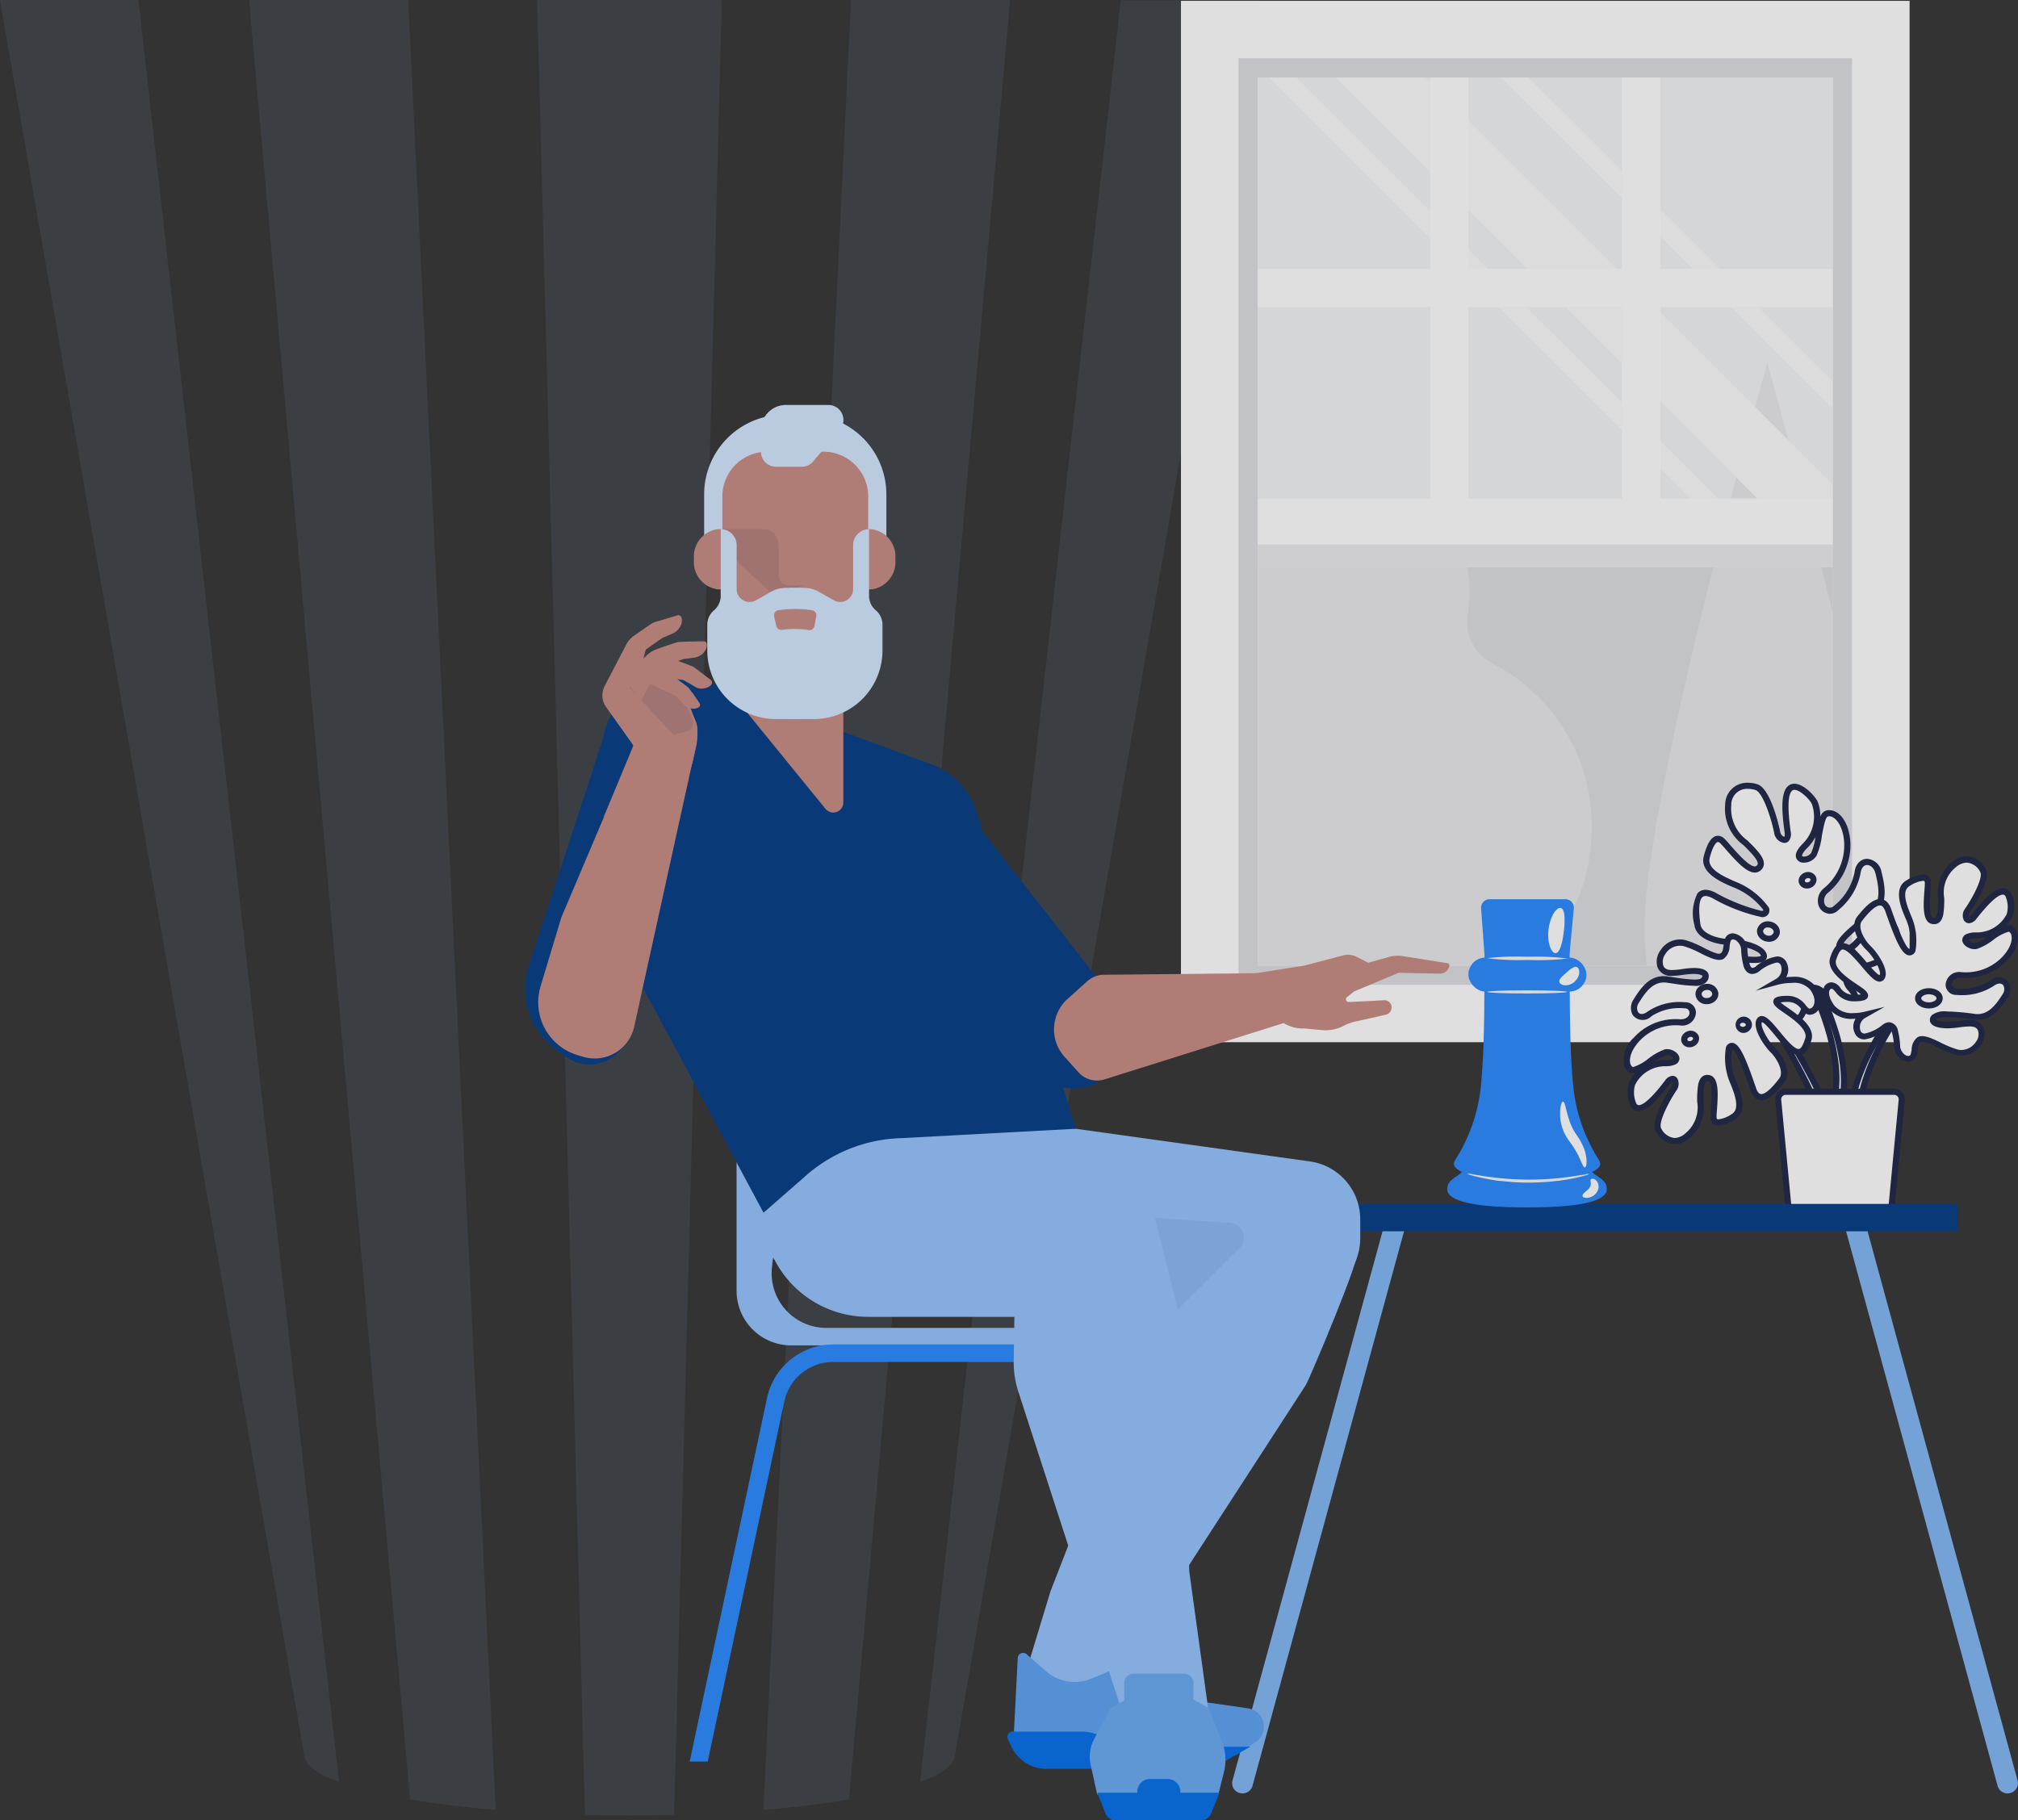 <svg id="Atom_Learning_Center_Intermediate_Ilustration" data-name="Atom // Learning Center Intermediate Ilustration" xmlns="http://www.w3.org/2000/svg" width="92" height="83" viewBox="0 0 92 83">
  <rect x="0" y="0" width="92" height="83" fill="#333333" stroke="none"/>
  <g id="Intermediate" transform="translate(100.633)" opacity="0.84">
    <g id="Group_1390" data-name="Group 1390" transform="translate(-100.633)">
      <g id="Group_1389" data-name="Group 1389" transform="translate(0 0)">
        <g id="Group_1388" data-name="Group 1388" opacity="0.1">
          <path id="Path_2298" data-name="Path 2298" d="M15.456,81.244c-.864-.316-1.407-.67-1.549-1.041l-.041-.191L0,0H6.308Z" transform="translate(0 0)" fill="#93c3ff"/>
          <path id="Path_2299" data-name="Path 2299" d="M248.11,0l-2.177,82.746c-.662.018-1.341.026-2.028.026s-1.369,0-2.035-.026L239.691,0Z" transform="translate(-215.202 0)" fill="#93c3ff"/>
          <path id="Path_2300" data-name="Path 2300" d="M122.381,82.524c-1.438-.118-2.754-.283-3.9-.478L111.139,0h7.255Z" transform="translate(-99.784 0)" fill="#93c3ff"/>
          <path id="Path_2301" data-name="Path 2301" d="M410.6,81.311c.864-.316,1.407-.67,1.549-1.041l.041-.191,13.879-80H419.75Z" transform="translate(-368.651 -0.066)" fill="#93c3ff"/>
          <path id="Path_2302" data-name="Path 2302" d="M340.645,82.524c1.438-.118,2.754-.283,3.9-.478L351.893,0h-7.255Z" transform="translate(-305.841 0)" fill="#93c3ff"/>
        </g>
      </g>
    </g>
    <g id="Group_1393" data-name="Group 1393" transform="translate(-46.793 0.039)">
      <g id="Group_1392" data-name="Group 1392">
        <path id="Path_2303" data-name="Path 2303" d="M21.484,186.029H49.047v19.053H21.484Z" transform="translate(-18.535 -160.647)" fill="#dddee3"/>
        <path id="Path_2304" data-name="Path 2304" d="M24.2,179.785v-.864a1.552,1.552,0,0,1,1.035-.089,7.777,7.777,0,0,0,2.621.22,8.173,8.173,0,0,0,7.333-7.682,8.324,8.324,0,0,0-4.5-8.023,2.141,2.141,0,0,1-1.136-2.257,6.144,6.144,0,0,0,.077-.975,5.852,5.852,0,0,0-6.158-5.944A5.741,5.741,0,0,0,19.1,156.76v23.025Z" transform="translate(-16.482 -133.125)" fill="#e8e9ec"/>
        <path id="Path_2305" data-name="Path 2305" d="M19.1,19.19V41.36H47.077V19.19Z" transform="translate(-16.482 -16.572)" fill="#f3f4f6"/>
        <path id="Path_2306" data-name="Path 2306" d="M164.4,150.142c.5-.526.793-1.573.793-3.542,0-5.847-5.592-25.691-5.592-25.691s-5.593,19.844-5.593,25.691c0,1.971.278,3.017.766,3.542Z" transform="translate(-132.87 -104.412)" fill="#e8e9ec"/>
        <path id="Path_2307" data-name="Path 2307" d="M99.932,19.19l16.878,16.852V34.807L101.17,19.19Z" transform="translate(-86.215 -16.572)" fill="#fbfbfb"/>
        <path id="Path_2308" data-name="Path 2308" d="M22.876,19.19l22.2,22.17h1.238l-22.2-22.17Z" transform="translate(-19.736 -16.572)" fill="#fbfbfb"/>
        <path id="Path_2309" data-name="Path 2309" d="M45,19.19,67.2,41.36h2.215V39.5L49.08,19.19Z" transform="translate(-38.822 -16.572)" fill="#fbfbfb"/>
        <path id="Path_2310" data-name="Path 2310" d="M19.1,174H47.077v2.095H19.1Z" transform="translate(-16.482 -150.259)" fill="#ebebee"/>
        <g id="Group_1391" data-name="Group 1391">
          <path id="Path_2311" data-name="Path 2311" d="M19.1,166.323H47.077v2.095H19.1Z" transform="translate(-16.482 -143.63)" fill="#fff"/>
          <path id="Path_2312" data-name="Path 2312" d="M19.1,89.557H47.077V91.3H19.1Z" transform="translate(-16.482 -77.338)" fill="#fff"/>
          <path id="Path_2313" data-name="Path 2313" d="M82.789,19.19h1.748V40.312H82.789Z" transform="translate(-71.425 -16.572)" fill="#fff"/>
          <path id="Path_2314" data-name="Path 2314" d="M146.473,19.19h1.748V40.312h-1.748Z" transform="translate(-126.368 -16.572)" fill="#fff"/>
          <path id="Path_2315" data-name="Path 2315" d="M0,0H33.218V47.481H0ZM29.722,3.491H3.5v40.5H29.722Z" fill="#fff"/>
        </g>
        <path id="Path_2316" data-name="Path 2316" d="M19.975,20.063H46.2v40.5H19.975ZM19.1,19.19V61.435H47.074V19.19Z" transform="translate(-16.479 -16.572)" fill="#dddee3"/>
      </g>
    </g>
    <g id="Group_1395" data-name="Group 1395" transform="translate(-26.615 35.69)">
      <g id="Group_1394" data-name="Group 1394" transform="translate(0 0)">
        <path id="Path_2317" data-name="Path 2317" d="M60.329,62.772a13.639,13.639,0,0,1,.691,1.376,13.241,13.241,0,0,1,.537,1.443,9.6,9.6,0,0,1,.329,1.514,5.949,5.949,0,0,1-.017,1.569l-.361-.065a5.614,5.614,0,0,0,.049-1.468,9.317,9.317,0,0,0-.283-1.468,12.945,12.945,0,0,0-.492-1.425,13.537,13.537,0,0,0-.644-1.365Z" transform="translate(-51.885 -54.207)" fill="#fff"/>
        <path id="Path_2318" data-name="Path 2318" d="M60.807,67.625l-.64-.116.024-.136a5.435,5.435,0,0,0,.048-1.432,9.125,9.125,0,0,0-.279-1.445,12.756,12.756,0,0,0-.486-1.409,13.276,13.276,0,0,0-.637-1.351l-.065-.119.428-.248.07.121a13.856,13.856,0,0,1,.7,1.39,13.257,13.257,0,0,1,.543,1.459,9.662,9.662,0,0,1,.334,1.536,6.04,6.04,0,0,1-.017,1.607Zm-.317-.341.081.015a5.9,5.9,0,0,0,0-1.39,9.428,9.428,0,0,0-.324-1.49q-.069-.23-.153-.468c.052.161.1.318.142.472a9.421,9.421,0,0,1,.287,1.491A5.821,5.821,0,0,1,60.491,67.285Z" transform="translate(-50.705 -52.996)" fill="#1d2445"/>
        <path id="Path_2319" data-name="Path 2319" d="M29.736,10.31s-.477-.312-.562.242-.251,1.347-.809,1.114-.558-.614-.558-.614a1.329,1.329,0,0,1-1.309.63c-.852-.151-1.035-.6-.82-.81s.772.178,1.256-.3.485-.637-.075-.553-1.844.411-2.158-.219-.312-.947.488-.953,2.078.3,2-.1-1.115-.624-1.595-.62S24.236,7.9,24.161,7.35,23.936,5.533,24.893,6s2.231,1.089,2.393.771-.871-1.021-1.429-1.254S24.422,4.9,24.587,4.262s.409-1.032.726-.718S26.5,5.037,26.9,4.8s-.074-.711-.55-1.182a1.9,1.9,0,0,1-.785-1.734.909.909,0,0,1,1.287-.8c.479.154.866,1.654.943,2.049s.555.549.48,0-.226-1.659.1-1.978,1.01.361,1.141.65a1.867,1.867,0,0,1-.443,1.955c-.726.718.153.79.4.392s.254-1.716.576-1.85.878.256.949,1.284A2.688,2.688,0,0,1,30.014,5.8c-.565.558.07,1.186.473.787A2.744,2.744,0,0,0,31.461,5c.086-.713.805-.639.96-.008s.308,1.421-.336,1.9-1.449,1.119-1.452,1.436.317.314.8-.165.811-1.272,1.369-1.04a1.026,1.026,0,0,1-.015,1.74c-.723.4-1.764.489-1.848.885s.554.707.391,1.025-.722.243-.96.008A3.93,3.93,0,0,0,29.736,10.31Z" transform="translate(-20.796 -0.878)" fill="#fff"/>
        <path id="Path_2320" data-name="Path 2320" d="M27.671,10.969a.628.628,0,0,1-.243-.053,1.083,1.083,0,0,1-.552-.449,1.413,1.413,0,0,1-1.044.494,1.369,1.369,0,0,1-.241-.022c-.54-.1-.9-.321-1-.618a.416.416,0,0,1,.1-.428.446.446,0,0,1,.325-.11c.056,0,.116,0,.181.01s.135.011.207.011a.72.72,0,0,0,.543-.212,1.965,1.965,0,0,0,.292-.336A1.285,1.285,0,0,0,26,9.277c-.071.011-.154.025-.245.041a6.165,6.165,0,0,1-1.038.12c-.527,0-.87-.153-1.022-.456-.161-.323-.291-.655-.146-.889.111-.18.345-.262.759-.265h0c.283,0,.579.029.864.057.263.026.512.05.708.05.25,0,.3-.042.3-.043-.055-.245-.888-.5-1.451-.5h0c-.494,0-1.492-.22-1.584-.9a2.025,2.025,0,0,1,.139-1.448c.173-.2.445-.217.793-.047A8.2,8.2,0,0,0,26.2,5.84a.148.148,0,0,0,.081-.013.1.1,0,0,0-.009-.048,3.2,3.2,0,0,0-1.351-1.011c-.5-.21-1.552-.647-1.351-1.418.164-.627.375-.932.647-.932a.449.449,0,0,1,.314.15c.068.067.161.173.269.3.29.331.829.947,1.1.947a.1.1,0,0,0,.049-.012c.075-.045.08-.085.082-.1.023-.19-.355-.564-.659-.864A2.046,2.046,0,0,1,24.546.989,1,1,0,0,1,25.581,0a1.439,1.439,0,0,1,.435.069c.642.207,1.033,2.135,1.037,2.155a.288.288,0,0,0,.187.243c.008-.006.036-.061.017-.2-.114-.836-.206-1.756.137-2.1A.426.426,0,0,1,27.7.045c.431,0,.948.566,1.061.815a1.719,1.719,0,0,1,.121.686.468.468,0,0,1,.226-.261.479.479,0,0,1,.186-.036c.426,0,.892.494.958,1.439a2.826,2.826,0,0,1-1.02,2.331.457.457,0,0,0-.157.5.26.26,0,0,0,.433.094A2.611,2.611,0,0,0,30.44,4.1c.056-.466.347-.631.578-.631a.717.717,0,0,1,.657.607c.136.556.364,1.485-.388,2.046-1.212.9-1.4,1.218-1.4,1.326a.122.122,0,0,0,.015.075c.11,0,.292-.087.547-.34a4.426,4.426,0,0,0,.367-.434c.274-.353.533-.687.9-.687a.649.649,0,0,1,.251.053,1.028,1.028,0,0,1,.558.917A1.117,1.117,0,0,1,31.975,8.1a5.5,5.5,0,0,1-.97.384c-.381.123-.776.251-.809.408-.028.133.08.274.195.423.144.187.306.4.184.637a.577.577,0,0,1-.543.288A.952.952,0,0,1,29.391,10a3.8,3.8,0,0,0-.609-.448.439.439,0,0,0-.2-.068c-.036,0-.119,0-.151.211-.063.414-.194,1.275-.759,1.275Zm-.606-1.307v.512c0,.01.016.3.472.486a.358.358,0,0,0,.134.031c.324,0,.443-.781.482-1.037.062-.4.32-.448.428-.448a.713.713,0,0,1,.35.111,4,4,0,0,1,.658.487.677.677,0,0,0,.443.163.318.318,0,0,0,.293-.136c.04-.077-.033-.18-.157-.341a.819.819,0,0,1-.247-.649c.066-.316.477-.448,1-.616a5.32,5.32,0,0,0,.92-.362.845.845,0,0,0,.416-.814.763.763,0,0,0-.387-.676c-.3-.126-.548.191-.824.548a4.705,4.705,0,0,1-.392.462,1.261,1.261,0,0,1-.725.424.3.3,0,0,1-.22-.086.366.366,0,0,1-.1-.273c0-.3.439-.75,1.508-1.546.557-.415.446-1.1.284-1.757-.066-.271-.246-.394-.385-.394-.156,0-.271.148-.3.386a2.868,2.868,0,0,1-1.013,1.671.541.541,0,0,1-.384.167.562.562,0,0,1-.506-.352.726.726,0,0,1,.219-.8,2.535,2.535,0,0,0,.938-2.115c-.063-.906-.525-1.26-.754-1.165-.112.047-.21.592-.263.885a3.038,3.038,0,0,1-.248.909.684.684,0,0,1-.567.307.354.354,0,0,1-.348-.2c-.074-.178.027-.4.3-.674A1.727,1.727,0,0,0,28.5.975C28.394.731,27.8.163,27.59.367c-.273.27-.116,1.426-.057,1.861a.517.517,0,0,1-.082.422.278.278,0,0,1-.212.095.54.54,0,0,1-.462-.469c-.124-.639-.514-1.835-.848-1.943a1.16,1.16,0,0,0-.348-.055.718.718,0,0,0-.756.739,1.781,1.781,0,0,0,.744,1.621c.4.4.779.77.74,1.1a.409.409,0,0,1-.216.305.372.372,0,0,1-.194.052c-.369,0-.813-.472-1.312-1.043-.1-.117-.191-.218-.255-.282a.2.2,0,0,0-.116-.069c-.069,0-.226.152-.375.723-.123.473.5.8,1.188,1.092a3.405,3.405,0,0,1,1.506,1.172.31.31,0,0,1-.335.436,7.9,7.9,0,0,1-2.252-.872c-.219-.107-.37-.119-.458-.02-.207.236-.106.982-.072,1.227.058.424.795.659,1.282.659h0c.489,0,1.643.211,1.745.732a.261.261,0,0,1-.053.224c-.084.1-.238.144-.513.144-.21,0-.465-.025-.736-.051s-.568-.055-.811-.055c-.391,0-.511.074-.547.133-.075.121.054.412.159.62s.353.3.77.3a5.919,5.919,0,0,0,.989-.116c.094-.016.179-.031.252-.042a1.788,1.788,0,0,1,.257-.023c.063,0,.255,0,.318.151s-.037.322-.38.661a.994.994,0,0,1-.74.293c-.081,0-.158-.006-.23-.012-.056,0-.11-.009-.158-.009-.088,0-.114.016-.127.029a.136.136,0,0,0-.033.148c.047.148.275.338.778.427a1.1,1.1,0,0,0,.192.017,1.242,1.242,0,0,0,.972-.58Zm1.6-7.2a1.967,1.967,0,0,1-.374.509c-.227.224-.249.346-.238.371,0,.008.033.024.089.024a.4.4,0,0,0,.327-.174A2.649,2.649,0,0,0,28.662,2.462Z" transform="translate(-19.914 0)" fill="#1d2445"/>
        <path id="Path_2321" data-name="Path 2321" d="M38.323,62.672c.362.448.7.909,1.024,1.378s.641.946.941,1.432.592.977.866,1.479.537,1.009.789,1.522l-.308.143c-.241-.511-.487-1.021-.754-1.52s-.543-.994-.832-1.481-.594-.966-.908-1.437-.642-.936-.988-1.38Z" transform="translate(-32.916 -54.121)" fill="#fff"/>
        <path id="Path_2322" data-name="Path 2322" d="M40.342,67.569l-.059-.126c-.215-.457-.473-.994-.751-1.514-.235-.448-.5-.917-.829-1.476-.267-.45-.562-.918-.9-1.431-.363-.542-.676-.978-.982-1.372l-.084-.108.386-.31.088.109c.322.4.649.838,1.031,1.386.357.515.666.986.945,1.439.346.56.622,1.032.87,1.485.3.532.567,1.071.792,1.527l.063.127Zm-1.359-3.19c.316.534.57.988.8,1.421.256.476.494.968.7,1.4l.052-.024c-.21-.425-.456-.91-.723-1.389C39.57,65.354,39.308,64.906,38.983,64.379Z" transform="translate(-31.69 -52.878)" fill="#1d2445"/>
        <path id="Path_2323" data-name="Path 2323" d="M78.449,74.2a11,11,0,0,0-.671.974c-.207.337-.4.683-.57,1.037a9.828,9.828,0,0,0-.456,1.086,8.217,8.217,0,0,0-.307,1.128l-.352-.07a8.567,8.567,0,0,1,.355-1.168,10.119,10.119,0,0,1,.5-1.105q.282-.536.614-1.043a11.256,11.256,0,0,1,.717-.978Z" transform="translate(-65.648 -63.953)" fill="#fff"/>
        <path id="Path_2324" data-name="Path 2324" d="M75.481,77.341l-.631-.126.034-.14a8.677,8.677,0,0,1,.361-1.187,10.269,10.269,0,0,1,.509-1.12c.191-.363.4-.717.621-1.054a11.431,11.431,0,0,1,.726-.99l.089-.108.381.313-.083.107a10.822,10.822,0,0,0-.662.962c-.2.328-.391.673-.564,1.025a9.572,9.572,0,0,0-.45,1.072,7.976,7.976,0,0,0-.3,1.11ZM75.191,77l.073.014A7.822,7.822,0,0,1,75.548,76a9.94,9.94,0,0,1,.462-1.1q.061-.125.125-.25-.068.123-.134.247a10,10,0,0,0-.5,1.091A8.084,8.084,0,0,0,75.191,77Z" transform="translate(-64.576 -62.708)" fill="#1d2445"/>
        <path id="Path_2325" data-name="Path 2325" d="M6.489,52.629s.1.489.5.2,1-.684,1.206-.2a.652.652,0,0,1-.3.782s1.19-.323,1.625.3.117,1.072-.151,1.072S9,54.192,8.4,54.192s-.7.1-.3.391S9.5,55.463,9.3,56.049s-.4.782-.9.293S7.293,54.877,7.092,55.17s.3,1.075.6,1.368.7.977.4,1.368-1,1.27-1.307.391-.7-2.052-1-1.954-.1,1.173.1,1.661.5,1.27,0,1.564-.9.391-.9,0,.2-1.661-.2-1.759-.4.489-.4,1.075a1.674,1.674,0,0,1-.6,1.564.8.8,0,0,1-1.307-.293c-.2-.391.5-1.564.7-1.857s0-.684-.3-.293-.9,1.173-1.307,1.173-.4-.847-.3-1.108a1.677,1.677,0,0,1,1.508-.945c.9,0,.4-.586,0-.489s-1.24.912-1.524.8-.385-.7.218-1.384a2.421,2.421,0,0,1,2.01-.782c.7,0,.7-.782.2-.782a2.47,2.47,0,0,0-1.608.391c-.5.391-.9-.1-.6-.586s.7-1.075,1.407-.977,1.442.243,1.643.048.166-.439-.437-.439-1.307.293-1.508-.2a.915.915,0,0,1,1.106-1.075c.7.2,1.407.782,1.709.586s.1-.782.4-.879.6.293.6.586A3.381,3.381,0,0,0,6.489,52.629Z" transform="translate(-0.881 -44.339)" fill="#fff"/>
        <path id="Path_2326" data-name="Path 2326" d="M2.334,59.931a1.026,1.026,0,0,1-.87-.6c-.274-.533.7-1.984.713-2a.247.247,0,0,0,.041-.242A.486.486,0,0,0,2.1,57.2c-.458.594-.984,1.227-1.418,1.227a.405.405,0,0,1-.341-.188,1.5,1.5,0,0,1-.092-1.108,1.483,1.483,0,0,1,.31-.456.383.383,0,0,1-.248,0,.508.508,0,0,1-.292-.369,1.4,1.4,0,0,1,.456-1.236,2.56,2.56,0,0,1,2.116-.829c.287,0,.416-.151.416-.3a.2.2,0,0,0-.215-.2,2.338,2.338,0,0,0-1.521.361.56.56,0,0,1-.862-.074.683.683,0,0,1,.053-.7c.341-.553.776-1.15,1.546-1.042l.3.043a7.126,7.126,0,0,0,.924.1c.22,0,.285-.04.3-.057.062-.06.071-.1.067-.111s-.1-.089-.406-.089a3.966,3.966,0,0,0-.5.045,3.841,3.841,0,0,1-.478.043.653.653,0,0,1-.659-.369.865.865,0,0,1,.13-.8,1.053,1.053,0,0,1,1.143-.46,4.849,4.849,0,0,1,.848.359c.323.162.644.31.746.245s.116-.212.137-.372c.027-.2.061-.447.3-.523A.452.452,0,0,1,5,50.321a.76.76,0,0,1,.647.741,3.268,3.268,0,0,0,.1.65c0,.008.046.184.134.184a.273.273,0,0,0,.15-.067,1.918,1.918,0,0,1,.965-.454.467.467,0,0,1,.455.319.69.69,0,0,1-.037.625c.086-.009.18-.014.278-.014a1.236,1.236,0,0,1,1.068.44.936.936,0,0,1,.16,1,.5.5,0,0,1-.427.289c-.172,0-.283-.13-.391-.255a.717.717,0,0,0-.58-.331,2.1,2.1,0,0,0-.362.022,1.353,1.353,0,0,0,.143.117c.051.037.111.079.178.125.481.332,1.287.888,1.078,1.5-.118.345-.269.664-.569.664a.879.879,0,0,1-.566-.317c-.166-.161-.338-.369-.505-.57-.2-.242-.5-.607-.61-.617-.1.169.268.853.607,1.183.372.361.761,1.1.415,1.553-.314.407-.683.823-1.042.823h0c-.158,0-.375-.082-.509-.472-.186-.543-.622-1.815-.839-1.866a2.556,2.556,0,0,0,.2,1.475c.183.446.565,1.372-.059,1.736a1.631,1.631,0,0,1-.745.277.358.358,0,0,1-.271-.1.41.41,0,0,1-.1-.293c0-.084.009-.208.019-.352.022-.3.089-1.223-.113-1.272a.213.213,0,0,0-.05-.007c-.027,0-.1,0-.142.226a4.218,4.218,0,0,0-.037.72,1.814,1.814,0,0,1-.655,1.672,1.038,1.038,0,0,1-.65.258Zm-.106-3.114a.268.268,0,0,1,.24.151.525.525,0,0,1-.06.524c-.323.472-.832,1.448-.695,1.715a.762.762,0,0,0,.62.445.764.764,0,0,0,.473-.2A1.535,1.535,0,0,0,3.358,58a4.4,4.4,0,0,1,.042-.773c.073-.373.267-.452.417-.452a.5.5,0,0,1,.116.015c.433.105.374.913.326,1.563-.01.136-.019.253-.019.332a.166.166,0,0,0,.023.1.1.1,0,0,0,.067.017,1.355,1.355,0,0,0,.6-.239c.364-.212.187-.794-.059-1.391a2.911,2.911,0,0,1-.2-1.67.312.312,0,0,1,.186-.176.259.259,0,0,1,.08-.013c.34,0,.615.634,1.1,2.054.064.188.146.283.243.283.269,0,.683-.537.82-.714.237-.307-.122-.924-.389-1.184-.287-.279-.894-1.148-.621-1.546a.25.25,0,0,1,.21-.115c.219,0,.445.26.826.719.162.2.33.4.485.548.2.2.312.237.37.237.1,0,.193-.151.3-.476.141-.412-.556-.893-.972-1.18-.069-.047-.131-.091-.184-.129-.181-.132-.342-.277-.288-.44s.289-.2.673-.2a1,1,0,0,1,.794.429c.066.077.135.157.177.157a.228.228,0,0,0,.178-.139c.046-.088.125-.335-.142-.715a.962.962,0,0,0-.837-.321,2.733,2.733,0,0,0-.635.08l-1.019.277.911-.531a.512.512,0,0,0,.242-.609.192.192,0,0,0-.195-.145,1.891,1.891,0,0,0-.8.4.545.545,0,0,1-.316.121c-.256,0-.377-.252-.407-.4a3.454,3.454,0,0,1-.1-.712c0-.21-.227-.517-.419-.454-.064.021-.083.126-.107.3a.735.735,0,0,1-.262.568c-.226.146-.592-.012-1.025-.229a4.684,4.684,0,0,0-.8-.34.777.777,0,0,0-.835.347.6.6,0,0,0-.1.541c.042.1.119.2.4.2a3.572,3.572,0,0,0,.441-.041A4.175,4.175,0,0,1,3.2,51.9c.37,0,.595.088.666.262a.38.38,0,0,1-.131.416.7.7,0,0,1-.5.136,7.319,7.319,0,0,1-.966-.1l-.3-.043c-.6-.084-.957.407-1.268.912a.413.413,0,0,0-.048.414c.077.136.26.134.444-.009A2.6,2.6,0,0,1,2.8,53.463a.473.473,0,0,1,.5.481.622.622,0,0,1-.7.579,2.269,2.269,0,0,0-1.9.734c-.461.523-.419.889-.394.988a.238.238,0,0,0,.123.175h0a2.12,2.12,0,0,0,.706-.388,2.754,2.754,0,0,1,.732-.416c.307-.075.681.16.681.414a.306.306,0,0,1-.192.272,1.076,1.076,0,0,1-.455.078,1.535,1.535,0,0,0-1.377.855,1.258,1.258,0,0,0,.061.851.126.126,0,0,0,.11.068c.333,0,.959-.812,1.195-1.118a.462.462,0,0,1,.348-.219Zm-.244-.936a.254.254,0,0,0-.061.007,1.96,1.96,0,0,0-.489.272A1.8,1.8,0,0,1,1.89,56.1c.312,0,.367-.074.368-.075a.316.316,0,0,0-.274-.146Z" transform="translate(-0.001 -43.455)" fill="#1d2445"/>
        <path id="Path_2327" data-name="Path 2327" d="M55.988,109.357H52.295a.464.464,0,0,1-.464-.417l-.506-5.307a.347.347,0,0,1,.348-.378h4.938a.347.347,0,0,1,.348.378l-.506,5.307A.464.464,0,0,1,55.988,109.357Z" transform="translate(-44.278 -89.167)" fill="#fff"/>
        <path id="Path_2328" data-name="Path 2328" d="M55.107,108.614H51.413a.6.6,0,0,1-.6-.544l-.507-5.307a.483.483,0,0,1,.125-.372.493.493,0,0,1,.362-.159h4.938a.492.492,0,0,1,.362.159.482.482,0,0,1,.125.371l-.506,5.307A.6.6,0,0,1,55.107,108.614Zm-4.316-6.1a.207.207,0,0,0-.155.068.2.2,0,0,0-.053.158l.507,5.307a.322.322,0,0,0,.323.291h3.694a.322.322,0,0,0,.324-.291l.507-5.307a.2.2,0,0,0-.053-.158.209.209,0,0,0-.155-.068H50.791Z" transform="translate(-43.396 -88.284)" fill="#1d2445"/>
        <path id="Path_2329" data-name="Path 2329" d="M70.342,33.462s-.1-.476-.5-.19-1,.667-1.206.19a.631.631,0,0,1,.3-.762s-1.039.254-1.474-.349-.268-.984,0-.984.369.571.972.571.7-.1.3-.381-1.407-.857-1.206-1.429.4-.762.9-.286,1.106,1.429,1.307,1.143-.3-1.048-.6-1.334-.7-.952-.4-1.334,1-1.238,1.307-.381.7,2,1,1.905.1-1.143-.1-1.619-.5-1.238,0-1.524.9-.381.9,0-.2,1.619.2,1.715.4-.476.4-1.048a1.61,1.61,0,0,1,.6-1.524.814.814,0,0,1,1.307.286c.2.381-.5,1.524-.7,1.81s0,.667.3.286.9-1.143,1.307-1.143.4.825.3,1.079a1.677,1.677,0,0,1-1.508.921c-.9,0-.4.571,0,.476s1.24-.889,1.524-.778.385.683-.218,1.35a2.456,2.456,0,0,1-2.01.762c-.7,0-.7.762-.2.762a2.521,2.521,0,0,0,1.608-.381c.5-.381.9.1.6.571s-.7,1.048-1.407.952-1.608-.19-1.809,0,0,.381.6.381,1.307-.286,1.508.19-.4,1.238-1.106,1.048-1.407-.762-1.709-.571-.1.762-.4.857-.6-.286-.6-.571A3.21,3.21,0,0,0,70.342,33.462Z" transform="translate(-57.97 -22.124)" fill="#fff"/>
        <path id="Path_2330" data-name="Path 2330" d="M70.063,33.967a.75.75,0,0,1-.647-.726,3.105,3.105,0,0,0-.1-.632c0-.008-.044-.178-.134-.178a.294.294,0,0,0-.151.065,1.942,1.942,0,0,1-.963.442.468.468,0,0,1-.454-.311A.665.665,0,0,1,67.661,32l-.107,0a1.279,1.279,0,0,1-1.094-.46,1,1,0,0,1-.237-.989.39.39,0,0,1,.351-.216.547.547,0,0,1,.39.249.722.722,0,0,0,.582.322,2.178,2.178,0,0,0,.356-.021,1.38,1.38,0,0,0-.136-.108c-.051-.036-.112-.077-.179-.122-.482-.324-1.289-.867-1.078-1.466.119-.337.27-.649.569-.649a.886.886,0,0,1,.565.309,7.406,7.406,0,0,1,.505.556c.2.236.505.593.611.6.1-.163-.267-.825-.606-1.146-.373-.354-.763-1.081-.416-1.52.314-.4.684-.8,1.041-.8.158,0,.374.08.508.461.187.532.624,1.773.839,1.817a2.377,2.377,0,0,0-.2-1.432c-.184-.436-.567-1.342.06-1.7a1.659,1.659,0,0,1,.744-.27.35.35,0,0,1,.37.39c0,.082-.009.2-.019.343-.022.294-.089,1.188.113,1.236a.22.22,0,0,0,.051.007c.029,0,.1,0,.141-.219a4,4,0,0,0,.037-.7,1.749,1.749,0,0,1,.656-1.633,1.047,1.047,0,0,1,.65-.253,1.026,1.026,0,0,1,.869.583c.281.532-.7,1.94-.713,1.954a.225.225,0,0,0-.039.231.579.579,0,0,0,.115-.111c.458-.579.983-1.2,1.417-1.2a.407.407,0,0,1,.345.191,1.209,1.209,0,0,1-.214,1.515.384.384,0,0,1,.239,0,.5.5,0,0,1,.294.367,1.42,1.42,0,0,1-.459,1.205,2.594,2.594,0,0,1-2.114.808c-.286,0-.415.15-.415.29a.19.19,0,0,0,.052.135.22.22,0,0,0,.163.059,2.388,2.388,0,0,0,1.523-.353.565.565,0,0,1,.864.08.66.66,0,0,1-.058.676c-.341.539-.775,1.12-1.544,1.016a10.191,10.191,0,0,0-1.227-.109c-.372,0-.454.06-.466.071a.116.116,0,0,0-.032.042.918.918,0,0,0,.538.1,4.066,4.066,0,0,0,.5-.043,3.879,3.879,0,0,1,.478-.041.656.656,0,0,1,.658.361.827.827,0,0,1-.12.772,1.076,1.076,0,0,1-1.152.464,4.93,4.93,0,0,1-.848-.35,2.07,2.07,0,0,0-.674-.255.137.137,0,0,0-.073.017c-.095.06-.115.205-.137.36-.027.195-.061.438-.3.513a.429.429,0,0,1-.14.023Zm-.877-1.814a.455.455,0,0,1,.407.393,3.3,3.3,0,0,1,.1.7c0,.206.227.5.42.439.064-.02.082-.121.105-.286a.714.714,0,0,1,.264-.556c.224-.141.589.012,1.023.223a4.7,4.7,0,0,0,.8.331.706.706,0,0,0,.185.025.822.822,0,0,0,.659-.375.557.557,0,0,0,.095-.51c-.042-.1-.119-.19-.4-.19a3.675,3.675,0,0,0-.442.04,4.27,4.27,0,0,1-.537.046c-.448,0-.725-.1-.8-.284a.3.3,0,0,1,.1-.337.975.975,0,0,1,.66-.148,10.485,10.485,0,0,1,1.265.111c.6.083.958-.4,1.269-.889a.391.391,0,0,0,.049-.394c-.076-.136-.263-.135-.448.007a2.648,2.648,0,0,1-1.693.41.468.468,0,0,1-.5-.472.617.617,0,0,1,.7-.568,2.3,2.3,0,0,0,1.906-.716c.457-.505.417-.859.394-.955a.231.231,0,0,0-.123-.172h0a2.123,2.123,0,0,0-.708.378,2.775,2.775,0,0,1-.731.406c-.309.073-.68-.157-.68-.407a.3.3,0,0,1,.194-.268,1.1,1.1,0,0,1,.454-.075,1.534,1.534,0,0,0,1.377-.832,1.185,1.185,0,0,0-.058-.82.13.13,0,0,0-.113-.07c-.334,0-.961.792-1.2,1.09a.464.464,0,0,1-.347.214.273.273,0,0,1-.242-.153.51.51,0,0,1,.063-.512c.323-.458.831-1.407.694-1.665a.748.748,0,0,0-.62-.433.776.776,0,0,0-.475.192,1.472,1.472,0,0,0-.55,1.415,4.2,4.2,0,0,1-.042.755c-.074.366-.267.443-.417.443a.5.5,0,0,1-.116-.014c-.434-.1-.375-.893-.327-1.527.01-.132.019-.245.019-.323,0-.112-.036-.112-.09-.112a1.384,1.384,0,0,0-.6.233c-.361.206-.185.77.06,1.349a2.8,2.8,0,0,1,.2,1.629.311.311,0,0,1-.189.177.26.26,0,0,1-.079.012c-.368,0-.675-.793-1.1-2q-.1-.277-.244-.277c-.27,0-.684.524-.821.7-.234.3.123.895.389,1.147.288.273.9,1.124.621,1.514a.252.252,0,0,1-.21.112c-.218,0-.444-.253-.824-.7a7.159,7.159,0,0,0-.485-.534c-.2-.191-.313-.232-.371-.232-.1,0-.193.147-.3.463-.139.4.556.864.971,1.143.069.047.132.089.185.126.182.129.343.271.29.432s-.288.2-.673.2a.988.988,0,0,1-.793-.418c-.066-.075-.135-.154-.179-.154a.108.108,0,0,0-.1.064c-.056.108-.033.355.216.7a1.044,1.044,0,0,0,.866.344,2.195,2.195,0,0,0,.461-.049l.964-.233-.86.489a.483.483,0,0,0-.242.587.194.194,0,0,0,.2.14,1.908,1.908,0,0,0,.8-.39A.54.54,0,0,1,69.185,32.153Zm4.43-3.874a1.845,1.845,0,0,1-.44.053c-.264,0-.357.053-.368.072a.331.331,0,0,0,.275.136.262.262,0,0,0,.061-.007A1.92,1.92,0,0,0,73.615,28.279Z" transform="translate(-57.084 -21.236)" fill="#1d2445"/>
        <ellipse id="Ellipse_257" data-name="Ellipse 257" cx="0.383" cy="0.324" rx="0.383" ry="0.324" transform="matrix(-0.998, 0.064, -0.064, -0.998, 4.202, 9.932)" fill="#fff"/>
        <path id="Path_2331" data-name="Path 2331" d="M24.394,68.13a.493.493,0,0,1-.514-.431.434.434,0,0,1,.112-.316.554.554,0,0,1,.38-.179h.038a.493.493,0,0,1,.514.431.435.435,0,0,1-.112.316.554.554,0,0,1-.38.179Zm.015-.649a.286.286,0,0,0-.206.086.158.158,0,0,0-.043.114.215.215,0,0,0,.234.17h.02a.272.272,0,0,0,.187-.085.158.158,0,0,0,.043-.114A.215.215,0,0,0,24.41,67.482Z" transform="translate(-20.602 -58.034)" fill="#1d2445"/>
        <path id="Path_2611" data-name="Path 2611" d="M.383,0A.356.356,0,0,1,.765.324.358.358,0,0,1,.382.648.356.356,0,0,1,0,.325.358.358,0,0,1,.383,0Z" transform="matrix(-0.984, -0.179, 0.179, -0.984, 6.921, 7.172)" fill="#fff"/>
        <path id="Path_2332" data-name="Path 2332" d="M44.849,47.249a.6.6,0,0,1-.105-.009.555.555,0,0,1-.356-.221.433.433,0,0,1-.074-.327.5.5,0,0,1,.6-.363.555.555,0,0,1,.356.221.433.433,0,0,1,.074.327A.484.484,0,0,1,44.849,47.249Zm-.042-.652a.206.206,0,0,0-.217.144.157.157,0,0,0,.029.119.27.27,0,0,0,.175.106.224.224,0,0,0,.272-.139.158.158,0,0,0-.029-.119.27.27,0,0,0-.175-.106A.335.335,0,0,0,44.806,46.6Z" transform="translate(-38.225 -39.999)" fill="#1d2445"/>
        <ellipse id="Ellipse_259" data-name="Ellipse 259" cx="0.273" cy="0.231" rx="0.273" ry="0.231" transform="translate(5.166 10.806)" fill="#fff"/>
        <path id="Path_2333" data-name="Path 2333" d="M37.025,78.918a.373.373,0,1,1,.414-.371A.394.394,0,0,1,37.025,78.918Zm0-.463c-.071,0-.133.043-.133.092s.062.092.133.092.133-.043.133-.092S37.1,78.455,37.025,78.455Z" transform="translate(-31.586 -67.51)" fill="#1d2445"/>
        <path id="Path_2612" data-name="Path 2612" d="M.272,0A.256.256,0,0,1,.545.232.254.254,0,0,1,.273.464.256.256,0,0,1,0,.231.254.254,0,0,1,.272,0Z" transform="matrix(0.931, -0.365, 0.366, 0.931, 2.696, 11.569)" fill="#fff"/>
        <path id="Path_2334" data-name="Path 2334" d="M19.517,83.65a.375.375,0,0,1-.357-.226.35.35,0,0,1,.007-.271.433.433,0,0,1,.241-.225.4.4,0,0,1,.522.195.35.35,0,0,1-.007.27.434.434,0,0,1-.241.225A.452.452,0,0,1,19.517,83.65Zm.056-.475a.178.178,0,0,0-.063.012.153.153,0,0,0-.086.077.076.076,0,0,0,0,.057.1.1,0,0,0,.1.05.178.178,0,0,0,.063-.012.153.153,0,0,0,.086-.077.076.076,0,0,0,0-.057A.1.1,0,0,0,19.573,83.176Z" transform="translate(-16.51 -71.589)" fill="#1d2445"/>
        <path id="Path_2613" data-name="Path 2613" d="M.272,0A.256.256,0,0,1,.545.232.254.254,0,0,1,.273.464.256.256,0,0,1,0,.231.254.254,0,0,1,.272,0Z" transform="matrix(0.931, -0.365, 0.366, 0.931, 8.05, 4.331)" fill="#fff"/>
        <path id="Path_2335" data-name="Path 2335" d="M58.522,30.6a.375.375,0,0,1-.357-.226.35.35,0,0,1,.007-.27.434.434,0,0,1,.241-.225.4.4,0,0,1,.521.195.35.35,0,0,1-.007.27.435.435,0,0,1-.24.225A.457.457,0,0,1,58.522,30.6Zm.056-.474a.178.178,0,0,0-.063.012.154.154,0,0,0-.086.077.076.076,0,0,0,0,.057.1.1,0,0,0,.1.05.178.178,0,0,0,.063-.012.152.152,0,0,0,.086-.077.076.076,0,0,0,0-.057A.1.1,0,0,0,58.578,30.127Z" transform="translate(-50.161 -25.778)" fill="#1d2445"/>
        <ellipse id="Ellipse_262" data-name="Ellipse 262" cx="0.489" cy="0.324" rx="0.489" ry="0.324" transform="translate(13.43 9.505)" fill="#fff"/>
        <path id="Path_2336" data-name="Path 2336" d="M97.45,69.567c-.353,0-.63-.2-.63-.463s.276-.463.63-.463.63.2.63.463S97.8,69.567,97.45,69.567Zm0-.648c-.2,0-.349.1-.349.185s.149.185.349.185.349-.1.349-.185S97.65,68.919,97.45,68.919Z" transform="translate(-83.531 -59.275)" fill="#1d2445"/>
      </g>
    </g>
    <g id="Group_1397" data-name="Group 1397" transform="translate(-58.885 57.427) rotate(180)">
      <g id="Group_1396" data-name="Group 1396" transform="translate(0)">
        <path id="Path_2337" data-name="Path 2337" d="M8.282,8.464a3.038,3.038,0,0,1-1.538-.486,2.264,2.264,0,0,1,.087.287,3.736,3.736,0,0,1,.07.969q0,.118-.013.233l0,.029V9.5l0,.021,0,.014-.008.055L6.858,9.7a.862.862,0,0,1-.025.122L6.8,9.955c-.023.086-.057.159-.086.238a2.458,2.458,0,0,1-.551.779,6.025,6.025,0,0,1-.533.459,3.444,3.444,0,0,1,1-.075c.433.072.74.391.687.712a.716.716,0,0,1-.88.453c-.341-.057-.838-.66-1.032-.913-.173.134-.336.263-.482.4-.046.039-.085.081-.128.121l-.031.03-.008.007,0,0-.008.01-.059.071-.029.035c-.008.011-.012.02-.019.03L4.6,12.37a1.12,1.12,0,0,0-.073.135,3.176,3.176,0,0,0-.224.59,5.416,5.416,0,0,0-.129.571,5.106,5.106,0,0,0-.064.593,4.112,4.112,0,0,1,1.167-.312c.439,0,.794.264.794.591s-.356.591-.794.591c-.348,0-.942-.521-1.172-.736,0,.08,0,.156,0,.227a2.255,2.255,0,0,0,.1.605.394.394,0,0,0,.033.088l.029.062.024.051-.041.029-.035-.047-.043-.059a.441.441,0,0,1-.054-.085,1.472,1.472,0,0,1-.1-.228c-.138.124-.4.34-.562.34-.226,0-.409-.136-.409-.3s.183-.3.409-.3a1.82,1.82,0,0,1,.515.128c-.023-.076-.044-.16-.062-.251a4.037,4.037,0,0,1-.06-1.014,4.619,4.619,0,0,1,.076-.624c.022-.115.049-.234.083-.354a2.224,2.224,0,0,1-1.016.611c-.415,0-.752-.25-.752-.559s.337-.559.752-.559a3.83,3.83,0,0,1,1.088.289c.014-.037.026-.074.042-.111a1.521,1.521,0,0,1,.086-.183l.055-.1.028-.047.027-.037.054-.074.014-.019,0,0,.016-.018.008-.009.033-.036c.045-.048.089-.1.136-.146a7.683,7.683,0,0,1,.6-.535A3.637,3.637,0,0,0,6.239,9.979c.022-.058.054-.117.07-.174l.026-.085c.005-.016.01-.032.015-.049a2.429,2.429,0,0,1-1.115.666c-.462,0-.836-.278-.836-.622s.374-.622.836-.622A4.079,4.079,0,0,1,6.4,9.4c.007-.064.014-.128.02-.192A3.42,3.42,0,0,0,6.4,8.351a1.636,1.636,0,0,0-.113-.391c-.012-.033-.027-.055-.039-.083-.253-.533-.9-.744-1.466-.94-.177.278-.8,1.21-1.254,1.323a.9.9,0,0,1-1.154-.482c-.1-.4.256-.832.794-.966a4.337,4.337,0,0,1,1.261-.005l-.008,0A4.959,4.959,0,0,1,2.173,5.555a1.686,1.686,0,0,1,.2-1.954,3.067,3.067,0,0,1-1.543.513c-.54-.124-.9-.55-.811-.951a.9.9,0,0,1,1.145-.5,5.287,5.287,0,0,1,1.37.728,2.987,2.987,0,0,1,.392-.4l.562-.468c.087-.073.173-.147.249-.217.038-.034.078-.073.117-.112.018-.018.043-.042.054-.054l.051-.056a4.052,4.052,0,0,0,.355-.455,6.735,6.735,0,0,0,.47-.841c.116-.244.2-.442.255-.577L5.119,0l.048.014L5.129.237a6.061,6.061,0,0,1-.153.625c-.038.134-.09.279-.151.437a4.14,4.14,0,0,1-.231.5,3.5,3.5,0,0,1-.347.533l-.005.006A4.687,4.687,0,0,1,5.572,2c.554,0,1,.334,1,.746s-.449.746-1,.746c-.452,0-1.232-.7-1.505-.952l-.047.05c-.084.088-.167.17-.256.251A5.169,5.169,0,0,0,2.423,4.295c-.017.036-.034.072-.049.109a1.268,1.268,0,0,0-.075.264A4.941,4.941,0,0,1,3.7,4.3c.554,0,1,.334,1,.746s-.449.746-1,.746c-.408,0-1.085-.567-1.413-.866.065.6.727.95,1.317,1.207.441.192.9.336,1.359.485a4.066,4.066,0,0,1,1.356.743.793.793,0,0,1,.1.092,1.1,1.1,0,0,1,.092.1l.035.046.018.023.019.03.04.064a5.056,5.056,0,0,1,1.305-.707A.9.9,0,0,1,9.08,7.5c.1.4-.26.831-.8.962Z" transform="translate(0.05 5.234)" fill="#fff"/>
        <path id="Path_2338" data-name="Path 2338" d="M5.169,0a.05.05,0,0,0-.046.031L5.037.239c-.06.144-.142.339-.254.575a6.715,6.715,0,0,1-.467.834,4.016,4.016,0,0,1-.351.45l-.051.055-.031.032-.021.021c-.04.04-.078.078-.114.11-.077.072-.165.146-.248.216L2.939,3a3.038,3.038,0,0,0-.369.369,5.128,5.128,0,0,0-1.349-.71,1.376,1.376,0,0,0-.307-.035.854.854,0,0,0-.9.576.71.71,0,0,0,.179.623,1.243,1.243,0,0,0,.669.388A.634.634,0,0,0,1,4.227a3.332,3.332,0,0,0,1.267-.439,1.667,1.667,0,0,0-.089,1.847,3.844,3.844,0,0,0,1.83,1.1l.119.044a3.3,3.3,0,0,0-.929.037,1.243,1.243,0,0,0-.662.4.71.71,0,0,0-.168.627.851.851,0,0,0,.884.56,1.371,1.371,0,0,0,.33-.041C4.034,8.248,4.6,7.43,4.85,7.048l.015.005a2.213,2.213,0,0,1,1.385.9c0,.011.011.022.016.033a.358.358,0,0,1,.021.046A1.6,1.6,0,0,1,6.4,8.41a3.347,3.347,0,0,1,.019.84q-.005.063-.012.126a3.9,3.9,0,0,0-1.119-.282.8.8,0,0,0-.886.672.8.8,0,0,0,.886.672A2.066,2.066,0,0,0,6.3,9.874c-.008.022-.018.045-.029.069s-.021.046-.029.069a3.322,3.322,0,0,1-.955,1.042l-.1.081a7.592,7.592,0,0,0-.6.53c-.031.03-.061.063-.091.1l-.046.05-.059.065-.006.008-.095.13-.086.149a1.063,1.063,0,0,0-.068.141l-.02.046c-.009.023-.018.045-.026.067a3.629,3.629,0,0,0-1.059-.273.727.727,0,0,0-.8.609.727.727,0,0,0,.8.609,1.881,1.881,0,0,0,.926-.516c-.016.066-.03.133-.043.2a4.6,4.6,0,0,0-.077.63A4.122,4.122,0,0,0,3.908,14.7c.011.054.024.109.037.162a1.57,1.57,0,0,0-.441-.1.366.366,0,1,0,0,.708,1.086,1.086,0,0,0,.541-.305,1.372,1.372,0,0,0,.081.168.466.466,0,0,0,.057.09l.077.105a.05.05,0,0,0,.07.011l.041-.029a.05.05,0,0,0,.016-.061l-.052-.113a.345.345,0,0,1-.03-.078,2.238,2.238,0,0,1-.1-.6c0-.035,0-.072,0-.111a2.354,2.354,0,0,0,1.123.672.765.765,0,0,0,.844-.641.765.765,0,0,0-.844-.641,3.889,3.889,0,0,0-1.113.287,5.122,5.122,0,0,1,.059-.51,5.34,5.34,0,0,1,.128-.565,3.111,3.111,0,0,1,.22-.581l.02-.039a.641.641,0,0,1,.049-.088l.047-.075.01-.015.092-.11h0l.039-.038.046-.044c.026-.025.052-.051.08-.075.139-.126.292-.248.441-.364.256.327.7.837,1.033.892a1.107,1.107,0,0,0,.182.015.7.7,0,0,0,.756-.509c.058-.348-.269-.694-.728-.77a3.052,3.052,0,0,0-.823.042c.128-.1.258-.216.384-.34a2.475,2.475,0,0,0,.561-.795c.01-.028.02-.053.03-.078a1.408,1.408,0,0,0,.058-.167l.033-.129a.907.907,0,0,0,.027-.13l.027-.2V9.55l0-.029Q7,9.4,7,9.286A3.819,3.819,0,0,0,6.93,8.3c-.014-.058-.029-.116-.047-.172a3.515,3.515,0,0,0,1.31.448.64.64,0,0,0,.151-.017,1.242,1.242,0,0,0,.664-.4.71.71,0,0,0,.171-.626.851.851,0,0,0-.888-.564,1.37,1.37,0,0,0-.324.039A4.841,4.841,0,0,0,6.689,7.7l-.052-.077L6.6,7.578A.6.6,0,0,0,6.536,7.5l-.03-.032a.828.828,0,0,0-.1-.1,4.112,4.112,0,0,0-1.371-.751l-.124-.04c-.408-.132-.831-.269-1.23-.443C3.129,5.9,2.562,5.592,2.42,5.115a2.818,2.818,0,0,0,1.334.779.953.953,0,0,0,1.053-.8.953.953,0,0,0-1.053-.8,4.651,4.651,0,0,0-1.337.337,1.291,1.291,0,0,1,.054-.166c.014-.036.03-.071.047-.106a3.967,3.967,0,0,1,1.053-1.2c.093-.081.186-.161.276-.243s.167-.158.258-.254l.013-.013c.329.306,1.057.931,1.5.931a.953.953,0,0,0,1.053-.8A.953.953,0,0,0,5.622,2a4.233,4.233,0,0,0-1.187.282,3.982,3.982,0,0,0,.252-.409,4.2,4.2,0,0,0,.234-.505c.069-.176.117-.316.153-.441A6.086,6.086,0,0,0,5.228.3L5.267.072A.05.05,0,0,0,5.231.016L5.183,0,5.169,0ZM2.579,3.487a.05.05,0,0,0,.039-.018A2.948,2.948,0,0,1,3,3.078l.562-.468c.084-.071.173-.146.251-.219.037-.032.076-.071.114-.11l.024-.024L3.99,2.22l.05-.055A4.125,4.125,0,0,0,4.4,1.7,6.813,6.813,0,0,0,4.873.857c.113-.238.2-.435.256-.579v0A5.989,5.989,0,0,1,4.978.9c-.035.123-.083.26-.15.433a4.125,4.125,0,0,1-.228.493,3.5,3.5,0,0,1-.342.525.055.055,0,0,0,0,.064.048.048,0,0,0,.056.021A4.679,4.679,0,0,1,5.622,2.1c.526,0,.953.312.953.7s-.428.7-.953.7c-.439,0-1.237-.718-1.471-.938a.051.051,0,0,0-.036-.013.05.05,0,0,0-.035.016L4.035,2.6c-.091.095-.171.174-.254.249s-.182.161-.275.242A4.044,4.044,0,0,0,2.428,4.323q-.027.055-.05.113a1.327,1.327,0,0,0-.078.274.05.05,0,0,0,.067.055A4.855,4.855,0,0,1,3.754,4.4c.526,0,.953.312.953.7s-.428.7-.953.7c-.4,0-1.1-.6-1.379-.853a.05.05,0,0,0-.083.042c.067.611.718.974,1.347,1.248.4.176.828.313,1.239.446L5,6.716a4.013,4.013,0,0,1,1.339.733.732.732,0,0,1,.091.087l.033.035a.535.535,0,0,1,.056.065l.11.161a.05.05,0,0,0,.033.023A.049.049,0,0,0,6.7,7.812a5.074,5.074,0,0,1,1.288-.7,1.272,1.272,0,0,1,.3-.037.755.755,0,0,1,.791.488.613.613,0,0,1-.15.538,1.142,1.142,0,0,1-.611.363.546.546,0,0,1-.128.014,3.739,3.739,0,0,1-1.375-.5.05.05,0,0,0-.071.062,2.209,2.209,0,0,1,.085.28,3.728,3.728,0,0,1,.069.956q0,.117-.013.232l-.014.123-.015.111a.774.774,0,0,1-.022.109L6.8,9.993a1.311,1.311,0,0,1-.055.155c-.01.026-.021.052-.03.078a2.377,2.377,0,0,1-.539.76,6.038,6.038,0,0,1-.529.455.05.05,0,0,0,.04.089,4.6,4.6,0,0,1,.778-.089,1.261,1.261,0,0,1,.2.014c.4.067.694.361.646.655a.617.617,0,0,1-.657.425,1.007,1.007,0,0,1-.165-.014c-.332-.055-.85-.7-1-.894a.05.05,0,0,0-.07-.009c-.162.125-.333.26-.485.4-.029.025-.057.052-.084.079l-.045.043-.038.037,0,0,0,0-.1.116a.256.256,0,0,0-.017.026l-.043.069a.68.68,0,0,0-.056.1l-.019.038a3.211,3.211,0,0,0-.228.6,5.434,5.434,0,0,0-.13.575,5.184,5.184,0,0,0-.064.6.05.05,0,0,0,.068.049,4.067,4.067,0,0,1,1.149-.308c.41,0,.744.242.744.541s-.334.541-.744.541c-.338,0-.957-.553-1.138-.722a.05.05,0,0,0-.084.036c0,.086,0,.161,0,.23a2.416,2.416,0,0,0,.095.6,1.516,1.516,0,0,1-.089-.2.05.05,0,0,0-.08-.02,1.11,1.11,0,0,1-.528.327c-.2,0-.359-.114-.359-.254s.161-.254.359-.254a1.687,1.687,0,0,1,.5.125.05.05,0,0,0,.065-.061c-.024-.08-.044-.163-.061-.247a4.015,4.015,0,0,1-.06-1,4.523,4.523,0,0,1,.075-.617c.023-.12.05-.238.082-.351a.05.05,0,0,0-.081-.051,2.034,2.034,0,0,1-.983.6c-.387,0-.7-.229-.7-.509s.315-.509.7-.509a3.821,3.821,0,0,1,1.07.285.05.05,0,0,0,.065-.029l.009-.024c.01-.028.021-.057.032-.086l.02-.046a.978.978,0,0,1,.063-.13l.107-.177.092-.121.033-.036.047-.051c.029-.032.057-.063.088-.093a7.535,7.535,0,0,1,.589-.524l.1-.081a3.389,3.389,0,0,0,.983-1.08c.01-.025.019-.046.029-.068a.889.889,0,0,0,.044-.114l.026-.084c.005-.017.011-.033.015-.05a.05.05,0,0,0-.081-.05,2.421,2.421,0,0,1-1.081.653c-.433,0-.786-.256-.786-.572s.353-.572.786-.572a4.016,4.016,0,0,1,1.143.3A.05.05,0,0,0,6.5,9.452c.008-.064.014-.129.02-.193a3.446,3.446,0,0,0-.02-.865,1.693,1.693,0,0,0-.117-.4.428.428,0,0,0-.025-.054c0-.009-.01-.019-.014-.029A2.281,2.281,0,0,0,4.9,6.958L4.845,6.94a.05.05,0,0,0-.059.02c-.364.572-.877,1.215-1.224,1.3a1.273,1.273,0,0,1-.306.038.754.754,0,0,1-.787-.484.613.613,0,0,1,.148-.539,1.142,1.142,0,0,1,.609-.366,4.089,4.089,0,0,1,1.244,0,.05.05,0,0,0,.024-.1c-.147-.06-.293-.115-.447-.172A3.773,3.773,0,0,1,2.263,5.575a1.683,1.683,0,0,1,.2-1.9.05.05,0,0,0-.066-.072A3.706,3.706,0,0,1,1,4.127a.529.529,0,0,1-.118-.012A1.142,1.142,0,0,1,.27,3.76a.613.613,0,0,1-.158-.536.758.758,0,0,1,.8-.5,1.276,1.276,0,0,1,.285.033,5.2,5.2,0,0,1,1.352.72.055.055,0,0,0,.029.009Z" transform="translate(0 5.184)" fill="#60657c"/>
        <path id="Path_2339" data-name="Path 2339" d="M4.7,0H1.1L0,6.2H5.8Z" transform="translate(1.93 0.05)" fill="#fff"/>
        <path id="Path_2340" data-name="Path 2340" d="M4.753,0h-3.6A.05.05,0,0,0,1.1.041L0,6.241A.05.05,0,0,0,.05,6.3h5.8A.05.05,0,0,0,5.9,6.241L4.8.041A.05.05,0,0,0,4.753,0ZM1.193.1H4.711L5.794,6.2H.11Z" transform="translate(1.879)" fill="#60657c"/>
      </g>
    </g>
    <g id="Group_1399" data-name="Group 1399" transform="translate(-69.19 47.065)">
      <g id="Group_1398" data-name="Group 1398" transform="translate(0 0)">
        <path id="Path_2341" data-name="Path 2341" d="M5.808,1.633,6.892,5.472a6.541,6.541,0,0,1,.247,1.78v5.839a2.491,2.491,0,0,0,2.5,2.483H24.444a3.412,3.412,0,0,1,.75.084l1.271.287a.378.378,0,0,0,.173-.736l-1.425-.34a3.406,3.406,0,0,0-.79-.093H11.237A2.489,2.489,0,0,1,8.75,12.048l.481-4.826a6.545,6.545,0,0,0-.314-2.749L8.283,2.6A1.912,1.912,0,0,0,6.509,1.3L6.071,1.3a.267.267,0,0,0-.264.338Z" transform="translate(-5.002 -1.295)" fill="#93c3ff"/>
        <path id="Path_2342" data-name="Path 2342" d="M.822,124.637l3.493-16.424a2.284,2.284,0,0,1,2.228-1.795H19.018a2.273,2.273,0,0,1,2.277,2.262v15.956h.8V108.681a3.075,3.075,0,0,0-3.081-3.061H6.543a3.091,3.091,0,0,0-3.015,2.428L0,124.637Z" transform="translate(0 -91.385)" fill="#2888ff"/>
      </g>
    </g>
    <g id="Group_1401" data-name="Group 1401" transform="translate(-44.46 54.893)">
      <g id="Group_1400" data-name="Group 1400" transform="translate(0)">
        <path id="Path_2343" data-name="Path 2343" d="M.472,28.11a.47.47,0,0,1-.124-.016.467.467,0,0,1-.333-.573L7.049,1.772a.473.473,0,0,1,.58-.329.467.467,0,0,1,.333.573L.928,27.764a.472.472,0,0,1-.456.346Z" transform="translate(0.001 -1.231)" fill="#80b6f4"/>
        <path id="Path_2344" data-name="Path 2344" d="M210.376,28.111a.472.472,0,0,1-.456-.346L202.886,2.016a.467.467,0,0,1,.333-.573.473.473,0,0,1,.58.329l7.033,25.749a.472.472,0,0,1-.457.589Z" transform="translate(-175.023 -1.231)" fill="#80b6f4"/>
        <path id="Path_2345" data-name="Path 2345" d="M19.632,0h30.4V1.247h-30.4Z" transform="translate(-16.937)" fill="#013b84"/>
      </g>
    </g>
    <g id="Group_1404" data-name="Group 1404" transform="translate(-34.654 41.001)">
      <g id="Group_1403" data-name="Group 1403" transform="translate(0 0)">
        <path id="Path_2346" data-name="Path 2346" d="M8.868,24.209h0q0-.012,0-.025v-.006c0-.005,0-.01,0-.015a.39.39,0,0,0-.06-.157,7.736,7.736,0,0,1-1.169-3.357c-.221-2.328-.127-4.921-.184-6.614H3.613c-.057,1.692.037,4.286-.184,6.614a7.736,7.736,0,0,1-1.169,3.357.389.389,0,0,0-.06.157l0,.015v.006c0,.008,0,.016,0,.025h0v0c.094.5,1.715.754,3.335.754s3.241-.25,3.335-.754v0Z" transform="translate(-1.895 -12.12)" fill="#2888ff"/>
        <path id="Path_2347" data-name="Path 2347" d="M6.582,88.262c-.335-.3-.232-.138-.232-.445l-2.712.149L.926,87.817c0,.308.1.149-.232.445S0,88.64,0,89.064s.771.825,3.637.825,3.637-.4,3.637-.825-.358-.505-.693-.8Z" transform="translate(0 -75.836)" fill="#2888ff"/>
        <path id="Path_2348" data-name="Path 2348" d="M12.162,91.686a.642.642,0,0,1-.21.076l-.114.032-.138.034c-.1.023-.211.051-.337.073l-.2.037c-.034.007-.069.011-.106.017l-.11.017-.114.017L10.778,92,10.719,92l-.245.028c-.337.032-.709.054-1.1.054s-.764-.025-1.1-.061L8.028,92l-.059-.007-.058-.008L7.8,91.964l-.11-.017-.106-.018-.2-.038c-.125-.023-.238-.051-.337-.075-.049-.013-.1-.023-.137-.034L6.8,91.75a.658.658,0,0,1-.208-.077.655.655,0,0,1,.221.023l.117.021.139.023c.1.015.213.037.338.054l.2.028c.034.006.069.008.106.013l.108.013.113.014.058.007.059.006.244.023c.334.027.7.046,1.088.048s.754-.017,1.088-.042l.244-.021.059-.006.058-.007.113-.013.108-.013c.035,0,.07-.007.106-.013l.2-.027c.125-.015.238-.037.338-.051l.139-.021.117-.02A.623.623,0,0,1,12.162,91.686Z" transform="translate(-5.684 -79.161)" fill="#fbf4f3"/>
        <path id="Path_2349" data-name="Path 2349" d="M44.925,94.22a.1.1,0,0,1,.018-.086.455.455,0,0,1,.089-.1c.037-.034.079-.068.117-.1.02-.018.035-.034.052-.052s.031-.037.044-.055a.549.549,0,0,0,.031-.051.042.042,0,0,0,.006-.011.042.042,0,0,1,.006-.011l0-.01,0-.008a.234.234,0,0,0,.013-.09.385.385,0,0,0-.011-.09l0-.021,0-.021a.132.132,0,0,1,0-.041.058.058,0,0,1,.023-.034l.023-.013a.092.092,0,0,1,.03-.006.239.239,0,0,1,.169.068.383.383,0,0,1,.12.246c0,.014,0,.028,0,.042a.393.393,0,0,1,0,.041c0,.014,0,.027-.006.041a.346.346,0,0,1-.01.041.5.5,0,0,1-.073.151.6.6,0,0,1-.107.114.54.54,0,0,1-.118.073.576.576,0,0,1-.206.055.338.338,0,0,1-.139-.015.1.1,0,0,1-.066-.058Z" transform="translate(-38.756 -80.675)" fill="#fff"/>
        <path id="Path_2350" data-name="Path 2350" d="M38.6,70.6c-.03,0-.062-.039-.1-.112-.019-.037-.039-.082-.062-.133l-.077-.172c-.014-.031-.031-.063-.046-.1s-.034-.068-.053-.1c-.037-.071-.08-.144-.126-.221s-.1-.155-.157-.236-.12-.165-.187-.267a1.987,1.987,0,0,1-.166-.317,2.043,2.043,0,0,1-.1-.313,2.145,2.145,0,0,1-.048-.289l-.006-.067,0-.064,0-.062v-.059a1.845,1.845,0,0,1,.015-.206,1.23,1.23,0,0,1,.032-.153c.026-.083.055-.128.084-.127s.058.046.084.125c.013.04.028.088.041.143s.029.118.047.185l.013.052.015.054.015.056.017.057c.022.078.048.159.078.242a2.659,2.659,0,0,0,.106.254,2.325,2.325,0,0,0,.141.254c.054.084.12.176.177.269a2.678,2.678,0,0,1,.154.281,2.224,2.224,0,0,1,.107.273c.014.044.025.087.035.128s.018.081.024.12.012.075.015.11,0,.068.006.1a.935.935,0,0,1-.008.158C38.657,70.544,38.632,70.592,38.6,70.6Z" transform="translate(-32.326 -58.373)" fill="#fff"/>
        <path id="Path_2351" data-name="Path 2351" d="M15.259,2.675l-3.846.042L11.245.41A.382.382,0,0,1,11.626,0h3.466a.382.382,0,0,1,.38.418Z" transform="translate(-9.701 0)" fill="#2888ff"/>
        <rect id="Rectangle_573" data-name="Rectangle 573" width="5.382" height="1.549" rx="0.774" transform="translate(0.965 2.661)" fill="#2888ff"/>
        <path id="Path_2352" data-name="Path 2352" d="M16.868,19.308a11.708,11.708,0,0,1-1.839.066,11.7,11.7,0,0,1-1.838-.08,11.71,11.71,0,0,1,1.839-.066A11.709,11.709,0,0,1,16.868,19.308Z" transform="translate(-11.38 -16.605)" fill="#fbf4f3"/>
        <ellipse id="Ellipse_263" data-name="Ellipse 263" cx="1.817" cy="0.073" rx="1.817" ry="0.073" transform="translate(1.825 4.152)" fill="#fbf4f3"/>
        <g id="Group_1402" data-name="Group 1402" transform="translate(4.604 0.396)">
          <path id="Path_2353" data-name="Path 2353" d="M33.881,4.961a.177.177,0,0,1-.142-.074.683.683,0,0,1-.12-.226,1.516,1.516,0,0,1-.071-.349,2.137,2.137,0,0,1,.1-.852,1.522,1.522,0,0,1,.149-.323.682.682,0,0,1,.169-.193.177.177,0,0,1,.155-.039c.093.03.14.165.157.355a3.662,3.662,0,0,1-.026.7c-.016.134-.035.26-.057.377a2.562,2.562,0,0,1-.079.313C34.055,4.832,33.978,4.953,33.881,4.961Z" transform="translate(-33.54 -2.9)" fill="#fff"/>
          <path id="Path_2354" data-name="Path 2354" d="M38,22.6a.143.143,0,0,1,.1.057.16.16,0,0,1,.02.031c.006.012.01.024.016.037a.4.4,0,0,1,.018.094v.055a.3.3,0,0,1-.008.057.5.5,0,0,1-.039.123.708.708,0,0,1-.173.233.694.694,0,0,1-.255.137.65.65,0,0,1-.186.018.415.415,0,0,1-.053-.008.358.358,0,0,1-.09-.031.2.2,0,0,1-.035-.02l-.029-.025a.135.135,0,0,1-.041-.11.241.241,0,0,1,.045-.108l.018-.025a.219.219,0,0,1,.02-.024l.043-.047a.234.234,0,0,1,.022-.022A.23.23,0,0,1,37.421,23c.016-.014.031-.031.047-.045.033-.031.065-.061.1-.092s.069-.061.1-.088c.016-.014.035-.027.051-.041l.027-.018.025-.018c.018-.012.035-.025.053-.035s.018-.01.027-.016a.11.11,0,0,1,.027-.014A.232.232,0,0,1,38,22.6Z" transform="translate(-36.74 -19.914)" fill="#fff"/>
        </g>
      </g>
    </g>
    <g id="Group_1407" data-name="Group 1407" transform="translate(-34.558 83) rotate(180)">
      <g id="Group_1406" data-name="Group 1406" transform="translate(0)">
        <path id="Path_2355" data-name="Path 2355" d="M5.176.805l6.518,8.328L7.706,11.738,0,1.892,2.371.342a2.1,2.1,0,0,1,2.8.463Z" transform="translate(13.587 33.367)" fill="#013b84"/>
        <path id="Path_2356" data-name="Path 2356" d="M0,2.783,8.685.052A1.134,1.134,0,0,1,9.868.374l.637.706a1.869,1.869,0,0,1-.142,2.645l-.9.809a1.133,1.133,0,0,1-.745.289l-7.031.072Z" transform="translate(7.037 33.732)" fill="#c78982"/>
        <path id="Path_2357" data-name="Path 2357" d="M0,2.929v0a.112.112,0,0,0,.093.127l2.024.321a1.494,1.494,0,0,0,.653-.041L3.7,3.076l.536.272a.846.846,0,0,0,.605.064l1.749-.461.014,0a1.854,1.854,0,0,1,.184-.033v0l3.729-.589L7.959.686A1.646,1.646,0,0,0,6.621.08L5.74,0A1.794,1.794,0,0,0,4.818.2a2.054,2.054,0,0,1-.552.2c-.545.115-1.4.315-1.4.315a.335.335,0,0,0-.233.32v.032a.327.327,0,0,0,.35.3c.182-.012,1.265-.069,1.6-.081h0a.131.131,0,0,1,.124.085.122.122,0,0,1-.04.14l-.335.261-2.022.846L.44,2.579A.443.443,0,0,0,0,2.922Z" transform="translate(0 36.027)" fill="#c78982"/>
        <path id="Path_2358" data-name="Path 2358" d="M2.285,6.287,21.128,8.915V0H2.8A2.8,2.8,0,0,0,0,2.791v.861A2.666,2.666,0,0,0,2.285,6.287Z" transform="translate(4.062 23.756)" fill="#93c3ff"/>
        <path id="Path_2359" data-name="Path 2359" d="M16.774,9.332,0,7.352V0H11.967a4.8,4.8,0,0,1,4.807,4.791v4.54Z" transform="translate(14.523 22.958)" fill="#93c3ff"/>
        <path id="Path_2360" data-name="Path 2360" d="M0,3.828,7.959,3.4a6.865,6.865,0,0,0,4.435-1.784L14.244,0l5.169,9.65a12.834,12.834,0,0,1,1.5,4.778l.679,6.253A3.437,3.437,0,0,1,16.9,24.235L6.533,20.427a3.433,3.433,0,0,1-1.94-1.963Z" transform="translate(17.022 27.706)" fill="#013b84"/>
        <path id="Path_2361" data-name="Path 2361" d="M0,13.474,3.879,1.29A1.855,1.855,0,0,1,6.712.338l.4.284a3.443,3.443,0,0,1,1.3,3.89L4.965,15.045,0,13.474Z" transform="translate(33.555 34.465)" fill="#013b84"/>
        <path id="Path_2362" data-name="Path 2362" d="M8.307.084,0,0V2.852A3.632,3.632,0,0,0,3.638,6.478H4.67A3.632,3.632,0,0,0,8.307,2.852Z" transform="translate(25.666 57.612)" fill="#d4e7ff"/>
        <g id="Group_1405" data-name="Group 1405" transform="translate(26.494 45.952)">
          <path id="Path_2363" data-name="Path 2363" d="M1.961,0H.211A.245.245,0,0,0,0,.268V2.474a.245.245,0,0,0,.211.268h1.75a1.252,1.252,0,0,0,1.08-1.371A1.252,1.252,0,0,0,1.961,0Z" transform="translate(4.901 10.177)" fill="#c78982"/>
          <path id="Path_2364" data-name="Path 2364" d="M4.6,8.457H2.045A2.042,2.042,0,0,1,0,6.418V0H6.649V6.418A2.042,2.042,0,0,1,4.6,8.457Z" transform="translate(0 7.995)" fill="#c78982"/>
          <path id="Path_2365" data-name="Path 2365" d="M0,.458V11.267H4.384V4.552L.815.17A.459.459,0,0,0,0,.458Z" transform="translate(1.133 0)" fill="#c78982"/>
        </g>
        <path id="Path_2366" data-name="Path 2366" d="M3.689,3.05H1.851a.7.7,0,0,1-.7-.7V2.27a.459.459,0,0,1,.013-.1H1.152V.946A.458.458,0,0,0,.693.489H0L1.332,0,2.9,1.448l.292.366h.5Z" transform="translate(29.43 55.821)" fill="#1d2445" opacity="0.1"/>
        <path id="Path_2367" data-name="Path 2367" d="M1.08,0H2.83a.245.245,0,0,1,.211.268V2.474a.245.245,0,0,1-.211.268H1.08A1.252,1.252,0,0,1,0,1.372,1.252,1.252,0,0,1,1.08,0Z" transform="translate(25.258 56.128)" fill="#c78982"/>
        <path id="Path_2368" data-name="Path 2368" d="M3.783,5.618v3.04a.725.725,0,0,1-.726-.724v-2a.59.59,0,0,0-.8-.556A.461.461,0,0,0,2.2,5.4l-.7.4a1.38,1.38,0,0,1-.683.181h-.7L0,0H1.261A3.129,3.129,0,0,1,4.395,3.124V4.305a.858.858,0,0,1-.306.656.858.858,0,0,0-.306.656Z" transform="translate(29.435 50.213)" fill="#d4e7ff"/>
        <path id="Path_2369" data-name="Path 2369" d="M.612,5.618v3.04a.725.725,0,0,0,.726-.724v-2a.59.59,0,0,1,.8-.556A.461.461,0,0,1,2.19,5.4l.7.4a1.38,1.38,0,0,0,.683.181h.7L4.395,0H3.134A3.129,3.129,0,0,0,0,3.124V4.305a.858.858,0,0,0,.306.656A.858.858,0,0,1,.612,5.618Z" transform="translate(25.843 50.213)" fill="#d4e7ff"/>
        <path id="Path_2370" data-name="Path 2370" d="M3.763.686v.99A1.145,1.145,0,0,1,2.617,2.819H.689A.686.686,0,0,1,.162,1.693L1.378.245A.689.689,0,0,1,1.906,0H3.075A.687.687,0,0,1,3.763.686Z" transform="translate(27.621 61.718)" fill="#d4e7ff"/>
        <path id="Path_2371" data-name="Path 2371" d="M.086.186,0,.636A.229.229,0,0,0,.193.9a5.08,5.08,0,0,0,1.55,0A.227.227,0,0,0,1.926.634l-.1-.448A.232.232,0,0,0,1.563.009,4.192,4.192,0,0,1,.348,0,.23.23,0,0,0,.086.186Z" transform="translate(28.858 54.273)" fill="#c78982"/>
        <path id="Path_2372" data-name="Path 2372" d="M8.058,19.62,13.969,4.411,15.209.324,11.285,0,2.327,13.82c-.151.232-2.582,5.994-2.305,5.988Z" transform="translate(4.216 6.029)" fill="#93c3ff"/>
        <path id="Path_2373" data-name="Path 2373" d="M1.265,0,.388.568A.849.849,0,0,0,.732,2.121l1.852.264a4.075,4.075,0,0,1,2.85,1.823L6.2,5.4l.733-.447a.405.405,0,0,0,.157-.518l-.25-.536,1.032-.427a1.983,1.983,0,0,1,2.069.343l.875.771a.245.245,0,0,0,.406-.17L11.4.942l-.21-.817Z" transform="translate(8.455 2.989)" fill="#5aa1f1"/>
        <path id="Path_2374" data-name="Path 2374" d="M11.057,1.355l-.162-.343A1.77,1.77,0,0,0,9.294,0H2.012a.815.815,0,0,0-.4.1L0,1.009H6a.409.409,0,0,1,.284.115A2.05,2.05,0,0,0,7.709,1.7h3.127a.244.244,0,0,0,.221-.347Z" transform="translate(9.069 2.348)" fill="#016eea"/>
        <path id="Path_2375" data-name="Path 2375" d="M0,13.689,2.693,1.446A1.845,1.845,0,0,1,5.026.078l.246.074A2.516,2.516,0,0,1,6.962,3.287L6.014,6.432l-2.856,6.73Z" transform="translate(34.47 34.738)" fill="#c78982"/>
        <path id="Path_2376" data-name="Path 2376" d="M.719,6.046.044,4.272a2.658,2.658,0,0,1,.92-2.52,2.623,2.623,0,0,1,.506-.341c.036-.008.071-.012.1-.017l.116-.016L4.285,0,2.623,4.007l.056.287a.893.893,0,0,0-.056.138L1.983,6.314c-.069.2-1.264-.268-1.264-.268Z" transform="translate(34.277 45.723)" fill="#c78982"/>
        <path id="Path_2377" data-name="Path 2377" d="M.876,7.505l.013,0L.9,7.5l.007,0,.56-.166c.175-.058.34-.1.454-.135a.727.727,0,0,0,.207-.1c.189-.127.6-.414.779-.539a1.09,1.09,0,0,0,.34-.393l.985-1.888a.921.921,0,0,0-.07-.968L3.073,1.778A1.9,1.9,0,0,1,2.708.36L.5.013C.485.048.474.08.462.113.483.042.5,0,.5,0A6.424,6.424,0,0,0,.031,1.894l-.02.2c-.131.959,1.05,1.51.958,2.477l1.114.219L2.2,4.416c.117-.379.7-.484.633-.247s-.475,1.769-.475,1.769l-.766.537-.444.187a.713.713,0,0,0-.281.21c-.241.282-.175.642.01.634Z" transform="translate(34.276 47.444)" fill="#c78982"/>
        <path id="Path_2378" data-name="Path 2378" d="M.316.153.913,0,2.93,2.165l-1.816.79L.042.74A.418.418,0,0,1,.316.153Z" transform="translate(34.463 49.499)" fill="#002652" opacity="0.1"/>
        <path id="Path_2379" data-name="Path 2379" d="M.352,3.072a.591.591,0,0,1,.067,0s.687-.012.686-.015c.065,0,.259-.008.346-.013a.638.638,0,0,0,.219-.04c.214-.065.7-.233.9-.309A1.241,1.241,0,0,0,3.009,2.4c.224-.182,1-.938,1-.938L3.263.311l-.432.827L1.65.57s-.133-.148-.4-.419S.39,0,.586.273L.893.721.9.716c.019.026.088.118.119.168a.668.668,0,0,0,.146.146c.1.071.267.2.421.317l-.264-.041S1.113,1.2.755.984s-.964.109-.683.336l.463.353c.076.053.124.1.215.16a.693.693,0,0,0,.208.121c.136.054.373.141.587.22l-.238.088-.481.061A.757.757,0,0,0,.5,2.448c-.293.212-.333.577-.152.624Z" transform="translate(33.611 50.688)" fill="#c78982"/>
        <path id="Path_2380" data-name="Path 2380" d="M3.286,0,4.555,4.5.644,4.243A.685.685,0,0,1,.2,3.074Z" transform="translate(9.372 23.004)" fill="#1d2445" opacity="0.07"/>
        <path id="Path_2381" data-name="Path 2381" d="M8.661,14.634,6.276,7.275,5.464,4.769,5.02,3.4l-.131-.405-.425-1.31-.209-.646L3.937.056,3.919,0l-1.5.062L1.339.105.787.127C.354.144.041.154,0,.154L.017.277.066.626.444,3.371.868,6.45l.149,9.461a9.114,9.114,0,0,0,.271,2.068l1.668,6.67,5.782-.226.131-8.407a4.284,4.284,0,0,0-.208-1.382Z" transform="translate(10.991 4.918)" fill="#93c3ff"/>
        <path id="Path_2382" data-name="Path 2382" d="M.322,0H5.847l.3,1.361a1.706,1.706,0,0,1-.156,1.156L5.246,3.934,3.006,5.193.751,3.934.155,2.4A2.279,2.279,0,0,1,.067,1.029Z" transform="translate(10.207 1.18)" fill="#67a8f2"/>
        <path id="Path_2383" data-name="Path 2383" d="M.866,0H4.7A.505.505,0,0,1,5.18.29l.388.969H0L.388.29A.505.505,0,0,1,.866,0Z" transform="translate(10.483)" fill="#016eea"/>
        <path id="Path_2384" data-name="Path 2384" d="M.429,3.069h2.3a.429.429,0,0,0,.429-.428V.428A.429.429,0,0,0,2.728,0H.429A.429.429,0,0,0,0,.428V2.641a.429.429,0,0,0,.429.428Z" transform="translate(11.666 3.619)" fill="#67a8f2"/>
        <path id="Path_2385" data-name="Path 2385" d="M1.381,1.18H.592A.59.59,0,1,1,.592,0h.789a.59.59,0,1,1,0,1.18Z" transform="translate(12.258 0.708)" fill="#016eea"/>
      </g>
    </g>
  </g>
</svg>

